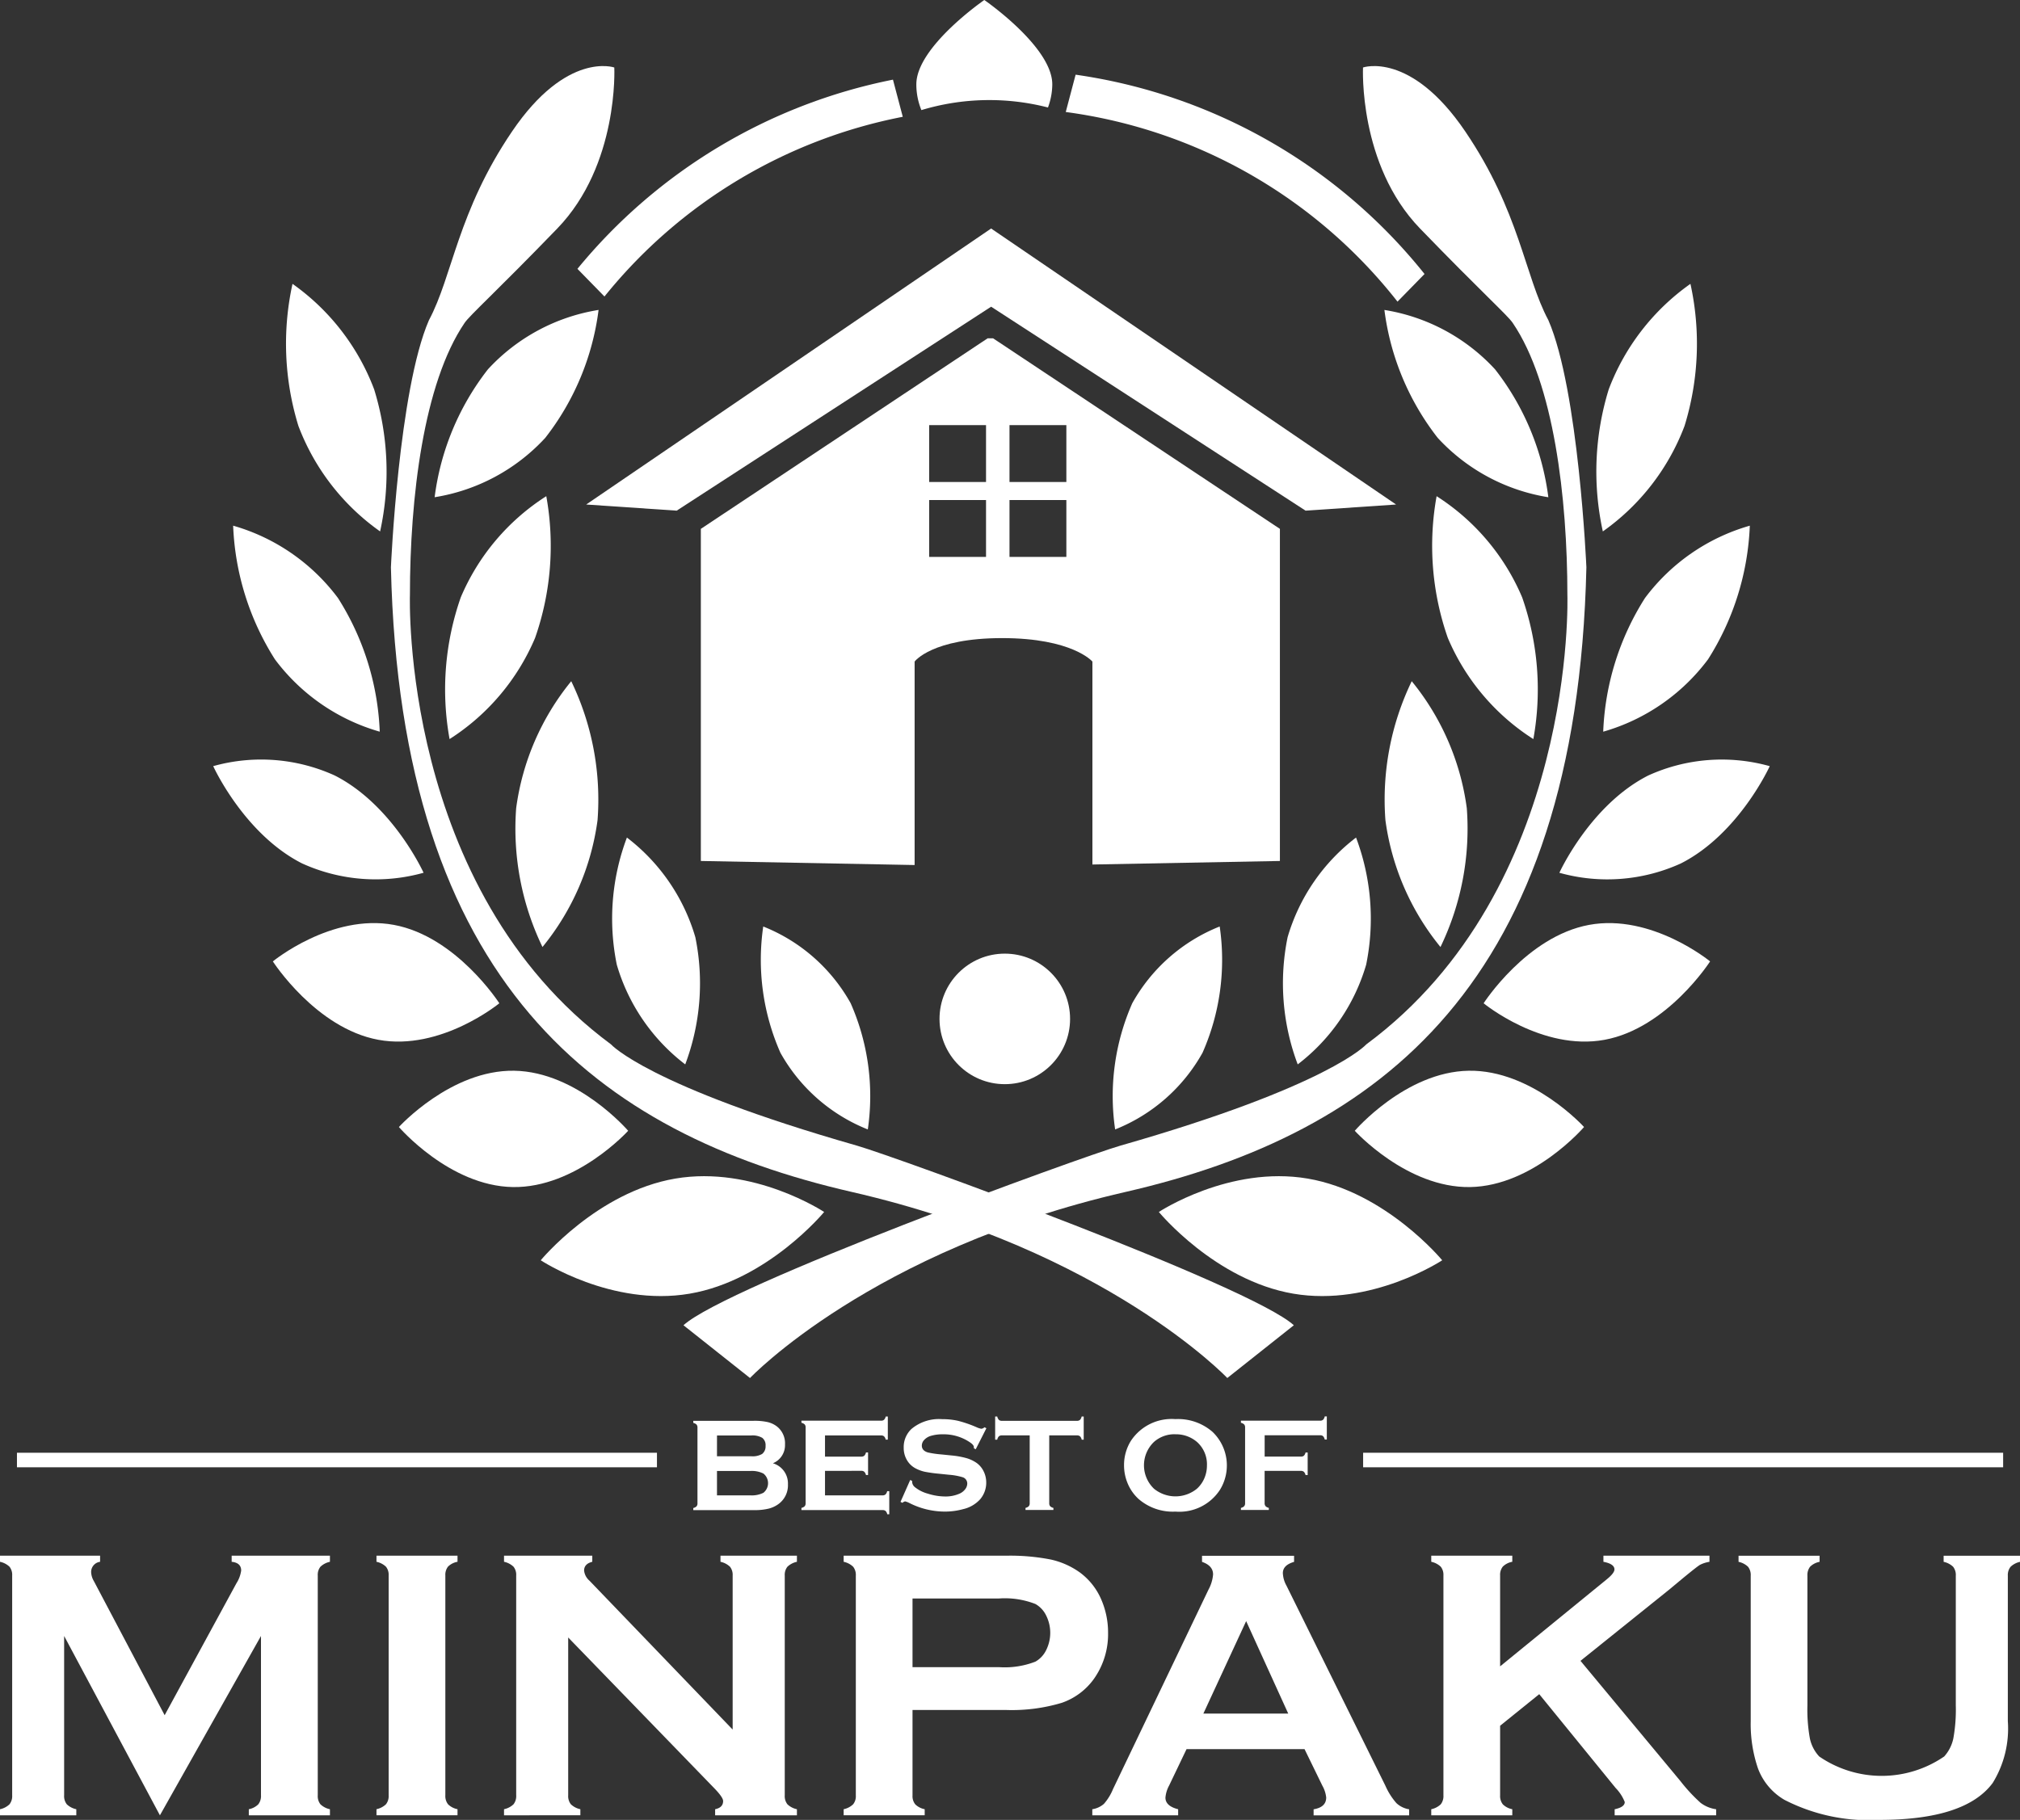 <svg xmlns="http://www.w3.org/2000/svg" width="120" height="108.137" viewBox="0 0 120 108.137">
  <rect x="0" y="0" width="120" height="108.137" fill="#333333" stroke="none"/>
  <g id="アートワーク_5" data-name="アートワーク 5" transform="translate(60 54.068)">
    <g id="グループ_22022" data-name="グループ 22022" transform="translate(-60 -54.068)">
      <g id="グループ_22013" data-name="グループ 22013" transform="translate(23.219 3.925)">
        <path id="パス_2601" data-name="パス 2601" d="M212.19,95.332l3.953,3.135s7.2-7.589,22.3-11.054,26.822-12.374,27.386-37.12c0,0-.458-10.536-2.259-14.683-1.412-2.64-1.694-6.434-4.941-11.219s-6.07-3.795-6.07-3.795-.282,5.774,3.388,9.569,5.2,5.154,5.506,5.609c2.439,3.584,3.247,10.394,3.247,16.168,0,0,.585,17.43-11.945,26.7,0,0-2.182,2.467-14.618,6.02C235.817,85.331,214.78,92.979,212.19,95.332Z" transform="translate(-194.807 -20.511)" fill="#fff"/>
        <path id="パス_2602" data-name="パス 2602" d="M174.987,95.332l-3.953,3.135s-7.2-7.589-22.3-11.054-26.822-12.374-27.386-37.12c0,0,.458-10.536,2.259-14.683,1.412-2.64,1.694-6.434,4.941-11.219s6.07-3.795,6.07-3.795.282,5.774-3.388,9.569-5.2,5.154-5.506,5.609c-2.439,3.584-3.247,10.394-3.247,16.168,0,0-.585,17.43,11.945,26.7,0,0,2.182,2.467,14.618,6.02C151.36,85.331,172.4,92.979,174.987,95.332Z" transform="translate(-121.344 -20.511)" fill="#fff"/>
        <path id="パス_2603" data-name="パス 2603" d="M376.607,370.235s-4.2,2.777-8.844,1.985-7.99-4.855-7.99-4.855,4.2-2.777,8.845-1.984S376.607,370.235,376.607,370.235Z" transform="translate(-314.15 -299.275)" fill="#fff"/>
        <path id="パス_2604" data-name="パス 2604" d="M434.227,335.846s-3.007,3.506-6.768,3.568-6.852-3.344-6.852-3.344,3.007-3.506,6.768-3.568S434.227,335.846,434.227,335.846Z" transform="translate(-363.344 -272.804)" fill="#fff"/>
        <path id="パス_2605" data-name="パス 2605" d="M474.062,288.927s-2.549,3.971-6.265,4.658-7.189-2.17-7.189-2.17,2.549-3.971,6.265-4.658S474.062,288.927,474.062,288.927Z" transform="translate(-395.691 -235.726)" fill="#fff"/>
        <path id="パス_2606" data-name="パス 2606" d="M496.626,236.237s-1.828,4.03-5.279,5.78a10.55,10.55,0,0,1-7.218.555s1.828-4.03,5.279-5.78A10.55,10.55,0,0,1,496.626,236.237Z" transform="translate(-414.712 -194.637)" fill="#fff"/>
        <path id="パス_2607" data-name="パス 2607" d="M506.445,163.241a15.966,15.966,0,0,1-2.481,7.941,11.831,11.831,0,0,1-6.228,4.3,15.964,15.964,0,0,1,2.481-7.941A11.83,11.83,0,0,1,506.445,163.241Z" transform="translate(-425.715 -135.93)" fill="#fff"/>
        <path id="パス_2608" data-name="パス 2608" d="M501.161,88.144a16.584,16.584,0,0,1-.35,8.443,13.522,13.522,0,0,1-4.854,6.268,16.582,16.582,0,0,1,.351-8.444A13.523,13.523,0,0,1,501.161,88.144Z" transform="translate(-423.958 -75.203)" fill="#fff"/>
        <path id="パス_2609" data-name="パス 2609" d="M429.8,96.246a15.524,15.524,0,0,0,3.166,7.6,11.374,11.374,0,0,0,6.573,3.529,15.525,15.525,0,0,0-3.166-7.6A11.372,11.372,0,0,0,429.8,96.246Z" transform="translate(-370.777 -81.754)" fill="#fff"/>
        <path id="パス_2610" data-name="パス 2610" d="M444.9,154.08a16.564,16.564,0,0,0,.665,8.418,13.259,13.259,0,0,0,5.082,6.015,16.564,16.564,0,0,0-.664-8.418A13.26,13.26,0,0,0,444.9,154.08Z" transform="translate(-382.776 -128.522)" fill="#fff"/>
        <path id="パス_2611" data-name="パス 2611" d="M431.38,211.537a16.174,16.174,0,0,0-1.563,8.254,15.079,15.079,0,0,0,3.271,7.54,16.175,16.175,0,0,0,1.563-8.254A15.081,15.081,0,0,0,431.38,211.537Z" transform="translate(-370.734 -174.985)" fill="#fff"/>
        <path id="パス_2612" data-name="パス 2612" d="M402.512,260.088a11.515,11.515,0,0,0-4.065,5.921,13.664,13.664,0,0,0,.6,7.558,11.514,11.514,0,0,0,4.065-5.921A13.664,13.664,0,0,0,402.512,260.088Z" transform="translate(-345.174 -214.246)" fill="#fff"/>
        <path id="パス_2613" data-name="パス 2613" d="M351.828,287.707a10.3,10.3,0,0,0-5.193,4.559,13.678,13.678,0,0,0-1.018,7.5,10.3,10.3,0,0,0,5.193-4.559A13.678,13.678,0,0,0,351.828,287.707Z" transform="translate(-302.59 -236.58)" fill="#fff"/>
      </g>
      <g id="グループ_22014" data-name="グループ 22014" transform="translate(12.666 16.866)">
        <path id="パス_2614" data-name="パス 2614" d="M167.879,370.235s4.2,2.777,8.845,1.985,7.991-4.855,7.991-4.855-4.2-2.777-8.845-1.984S167.879,370.235,167.879,370.235Z" transform="translate(-148.422 -312.216)" fill="#fff"/>
        <path id="パス_2615" data-name="パス 2615" d="M123.846,335.846s3.007,3.506,6.768,3.568,6.852-3.344,6.852-3.344-3.007-3.506-6.768-3.568S123.846,335.846,123.846,335.846Z" transform="translate(-112.815 -285.745)" fill="#fff"/>
        <path id="パス_2616" data-name="パス 2616" d="M84.713,288.927s2.55,3.971,6.265,4.658,7.189-2.17,7.189-2.17-2.55-3.971-6.265-4.658S84.713,288.927,84.713,288.927Z" transform="translate(-81.17 -248.667)" fill="#fff"/>
        <path id="パス_2617" data-name="パス 2617" d="M66.195,236.237s1.828,4.03,5.279,5.78a10.55,10.55,0,0,0,7.218.555s-1.828-4.03-5.279-5.78A10.55,10.55,0,0,0,66.195,236.237Z" transform="translate(-66.195 -207.579)" fill="#fff"/>
        <path id="パス_2618" data-name="パス 2618" d="M72.383,163.241a15.965,15.965,0,0,0,2.481,7.941,11.831,11.831,0,0,0,6.228,4.3,15.965,15.965,0,0,0-2.481-7.941A11.831,11.831,0,0,0,72.383,163.241Z" transform="translate(-71.199 -148.872)" fill="#fff"/>
        <path id="パス_2619" data-name="パス 2619" d="M89.151,88.144a16.584,16.584,0,0,0,.35,8.443,13.523,13.523,0,0,0,4.854,6.268A16.584,16.584,0,0,0,94,94.412,13.523,13.523,0,0,0,89.151,88.144Z" transform="translate(-84.44 -88.144)" fill="#fff"/>
        <path id="パス_2620" data-name="パス 2620" d="M144.677,96.246a15.525,15.525,0,0,1-3.166,7.6,11.373,11.373,0,0,1-6.573,3.529,15.523,15.523,0,0,1,3.166-7.6A11.373,11.373,0,0,1,144.677,96.246Z" transform="translate(-121.784 -94.696)" fill="#fff"/>
        <path id="パス_2621" data-name="パス 2621" d="M144.19,154.08a16.566,16.566,0,0,1-.664,8.418,13.26,13.26,0,0,1-5.082,6.015,16.563,16.563,0,0,1,.664-8.418A13.259,13.259,0,0,1,144.19,154.08Z" transform="translate(-124.403 -141.463)" fill="#fff"/>
        <path id="パス_2622" data-name="パス 2622" d="M163.224,211.537a16.176,16.176,0,0,1,1.563,8.254,15.08,15.08,0,0,1-3.271,7.54,16.176,16.176,0,0,1-1.563-8.254A15.08,15.08,0,0,1,163.224,211.537Z" transform="translate(-141.955 -187.926)" fill="#fff"/>
        <path id="パス_2623" data-name="パス 2623" d="M190.775,260.088a11.515,11.515,0,0,1,4.065,5.921,13.665,13.665,0,0,1-.6,7.558,11.514,11.514,0,0,1-4.065-5.921A13.663,13.663,0,0,1,190.775,260.088Z" transform="translate(-166.199 -227.187)" fill="#fff"/>
        <path id="パス_2624" data-name="パス 2624" d="M236.371,287.707a10.3,10.3,0,0,1,5.193,4.559,13.679,13.679,0,0,1,1.019,7.5,10.3,10.3,0,0,1-5.193-4.559A13.678,13.678,0,0,1,236.371,287.707Z" transform="translate(-203.696 -249.521)" fill="#fff"/>
      </g>
      <ellipse id="楕円形_346" data-name="楕円形 346" cx="3.878" cy="3.878" rx="3.878" ry="3.878" transform="translate(55.813 56.665)" fill="#fff"/>
      <path id="パス_2625" data-name="パス 2625" d="M234.961,105.054h-.323L217.6,116.377v19.734l12.7.241V124.262s1.019-1.394,5.2-1.394,5.362,1.394,5.362,1.394v12.059L252,136.111V116.377Zm-.419,12.988h-3.378v-3.378h3.378Zm0-4.451h-3.378v-3.378h3.378Zm4.772,4.451h-3.378v-3.378h3.378Zm0-4.451h-3.378v-3.378h3.378Z" transform="translate(-175.966 -84.952)" fill="#fff"/>
      <path id="パス_2626" data-name="パス 2626" d="M206.047,70.962l-24.056,16.4,5.376.365,18.68-12.119,18.68,12.119,5.376-.365Z" transform="translate(-147.168 -57.384)" fill="#fff"/>
      <g id="グループ_22015" data-name="グループ 22015" transform="translate(34.303 4.438)">
        <path id="パス_2627" data-name="パス 2627" d="M179.273,35.978l1.606,1.643A30.14,30.14,0,0,1,198.6,26.943l-.583-2.207A32.417,32.417,0,0,0,179.273,35.978Z" transform="translate(-179.273 -24.441)" fill="#fff"/>
        <path id="パス_2628" data-name="パス 2628" d="M331.464,23.194l-.586,2.217A30.112,30.112,0,0,1,350.586,36.68l1.606-1.643A32.392,32.392,0,0,0,331.464,23.194Z" transform="translate(-301.869 -23.194)" fill="#fff"/>
      </g>
      <g id="グループ_22016" data-name="グループ 22016" transform="translate(54.436)">
        <path id="パス_2629" data-name="パス 2629" d="M292.31,6.387a4,4,0,0,0,.257-1.376c0-2.23-4.038-5.011-4.038-5.011s-4.038,2.781-4.038,5.011a4.019,4.019,0,0,0,.3,1.531A13.974,13.974,0,0,1,292.31,6.387Z" transform="translate(-284.491)" fill="#fff"/>
      </g>
      <g id="グループ_22017" data-name="グループ 22017" transform="translate(0 92.44)">
        <path id="パス_2630" data-name="パス 2630" d="M9.5,498.531l-5.69-10.656v9.47a.785.785,0,0,0,.158.531,1.158,1.158,0,0,0,.565.294v.361H0v-.361a1.158,1.158,0,0,0,.565-.294.785.785,0,0,0,.158-.531V484.281a.767.767,0,0,0-.158-.52A1.16,1.16,0,0,0,0,483.468v-.362H5.946v.362a.607.607,0,0,0-.531.621,1.125,1.125,0,0,0,.158.52l4.208,7.974,4.264-7.838a1.891,1.891,0,0,0,.282-.757q0-.463-.565-.52v-.362H19.6v.362a1.158,1.158,0,0,0-.565.294.766.766,0,0,0-.158.52v13.063a.784.784,0,0,0,.158.531,1.157,1.157,0,0,0,.565.294v.361H14.781v-.361a1.1,1.1,0,0,0,.559-.288.789.789,0,0,0,.164-.537v-9.47Z" transform="translate(0 -483.106)" fill="#fff"/>
        <path id="パス_2631" data-name="パス 2631" d="M117.6,497.345V484.281a.767.767,0,0,0-.158-.52,1.16,1.16,0,0,0-.565-.294v-.362h4.814v.362a1.068,1.068,0,0,0-.565.288.787.787,0,0,0-.158.525v13.063a.789.789,0,0,0,.164.537,1.1,1.1,0,0,0,.559.288v.361h-4.814v-.361a1.158,1.158,0,0,0,.565-.294A.785.785,0,0,0,117.6,497.345Z" transform="translate(-94.512 -483.106)" fill="#fff"/>
        <path id="パス_2632" data-name="パス 2632" d="M160.312,487.965v9.379a.785.785,0,0,0,.158.531,1.158,1.158,0,0,0,.565.294v.361H156.5v-.361a1.159,1.159,0,0,0,.565-.294.785.785,0,0,0,.158-.531V484.281a.767.767,0,0,0-.158-.52,1.16,1.16,0,0,0-.565-.294v-.362h5.243v.362q-.486.124-.486.52a.918.918,0,0,0,.316.6l8.509,8.849v-9.154a.767.767,0,0,0-.158-.52,1.16,1.16,0,0,0-.565-.294v-.362H173.9v.362a1.159,1.159,0,0,0-.565.294.767.767,0,0,0-.158.52v13.063a.785.785,0,0,0,.158.531,1.158,1.158,0,0,0,.565.294v.361h-4.859v-.361q.474-.1.475-.486,0-.226-.554-.791Z" transform="translate(-126.558 -483.106)" fill="#fff"/>
        <path id="パス_2633" data-name="パス 2633" d="M266.014,492.271v5.085a.771.771,0,0,0,.164.525,1.1,1.1,0,0,0,.559.288v.361h-4.814v-.361a1.158,1.158,0,0,0,.565-.294.766.766,0,0,0,.158-.52V484.293a.786.786,0,0,0-.158-.531,1.16,1.16,0,0,0-.565-.294v-.362h9.628a12.526,12.526,0,0,1,2.673.226,4.7,4.7,0,0,1,1.746.78,3.911,3.911,0,0,1,1.22,1.514,4.922,4.922,0,0,1,.441,2.057,4.6,4.6,0,0,1-.836,2.735,3.92,3.92,0,0,1-1.915,1.43,10.325,10.325,0,0,1-3.328.424Zm0-2.543h5.142a5.031,5.031,0,0,0,2.159-.328,1.569,1.569,0,0,0,.638-.684,2.3,2.3,0,0,0,0-2.057,1.571,1.571,0,0,0-.638-.684,4.985,4.985,0,0,0-2.159-.328h-5.142Z" transform="translate(-211.805 -483.106)" fill="#fff"/>
        <path id="パス_2634" data-name="パス 2634" d="M351.722,494.6h-7.011l-1.038,2.169a1.812,1.812,0,0,0-.215.712q0,.5.755.689v.361h-5.1v-.361a1.366,1.366,0,0,0,.689-.317,3.1,3.1,0,0,0,.542-.881l5.673-11.854a2.259,2.259,0,0,0,.271-.9q0-.52-.656-.746v-.362H351.1v.362q-.667.192-.667.667a1.67,1.67,0,0,0,.215.746l5.876,11.888a4.018,4.018,0,0,0,.655,1.034,1.433,1.433,0,0,0,.757.367v.361H352.26v-.361q.748-.124.748-.7a1.812,1.812,0,0,0-.226-.7Zm-.969-2.113-2.5-5.495-2.542,5.495Z" transform="translate(-274.224 -483.106)" fill="#fff"/>
        <path id="パス_2635" data-name="パス 2635" d="M450.767,491.333l-2.324,1.876v4.136a.789.789,0,0,0,.164.537,1.1,1.1,0,0,0,.559.288v.361h-4.814v-.361a1.158,1.158,0,0,0,.565-.294.785.785,0,0,0,.158-.531V484.281a.767.767,0,0,0-.158-.52,1.159,1.159,0,0,0-.565-.294v-.362h4.814v.362a1.069,1.069,0,0,0-.565.288.786.786,0,0,0-.158.525v5.4l6.351-5.184q.44-.361.441-.576,0-.328-.655-.452v-.362h6.3v.362a1.9,1.9,0,0,0-.565.181q-.169.1-.983.768l-.87.723-5.245,4.213,5.946,7.156a9.921,9.921,0,0,0,1.192,1.283,1.981,1.981,0,0,0,.921.379v.361h-6.029v-.361q.6-.124.6-.429a2.529,2.529,0,0,0-.543-.836Z" transform="translate(-359.327 -483.106)" fill="#fff"/>
        <path id="パス_2636" data-name="パス 2636" d="M555.733,484.293v8.645a6.15,6.15,0,0,1-.9,3.673q-1.627,2.192-6.724,2.192a10.961,10.961,0,0,1-5.639-1.187,3.622,3.622,0,0,1-1.582-1.876,8.174,8.174,0,0,1-.429-2.8v-8.645a.785.785,0,0,0-.158-.531,1.16,1.16,0,0,0-.565-.294v-.362h4.814v.362a1.082,1.082,0,0,0-.562.288.8.8,0,0,0-.161.537v7.7a9.615,9.615,0,0,0,.147,1.972,2.249,2.249,0,0,0,.554,1.068,6.555,6.555,0,0,0,7.425,0,2.308,2.308,0,0,0,.542-1.068,9.619,9.619,0,0,0,.147-1.972v-7.7a.786.786,0,0,0-.158-.531,1.158,1.158,0,0,0-.565-.294v-.362h4.543v.362a1.159,1.159,0,0,0-.565.294A.786.786,0,0,0,555.733,484.293Z" transform="translate(-436.456 -483.106)" fill="#fff"/>
      </g>
      <g id="グループ_22021" data-name="グループ 22021" transform="translate(1.007 84.167)">
        <g id="グループ_22018" data-name="グループ 22018" transform="translate(40.178)">
          <path id="パス_2637" data-name="パス 2637" d="M219.968,443.7a1.247,1.247,0,0,1,.894,1.252,1.373,1.373,0,0,1-.521,1.14,1.68,1.68,0,0,1-.612.3,3.447,3.447,0,0,1-.861.092h-3.629v-.125a.4.4,0,0,0,.194-.1.269.269,0,0,0,.055-.183v-4.492a.27.27,0,0,0-.055-.183.4.4,0,0,0-.194-.1v-.124h3.594a3.59,3.59,0,0,1,.832.078,1.436,1.436,0,0,1,.552.265,1.274,1.274,0,0,1,.471,1.066A1.159,1.159,0,0,1,219.968,443.7Zm-3.321-.416h2.034a1.126,1.126,0,0,0,.646-.136.565.565,0,0,0,.206-.482.55.55,0,0,0-.194-.476,1.147,1.147,0,0,0-.657-.142h-2.034Zm0,2.322h1.968a1.545,1.545,0,0,0,.79-.152.73.73,0,0,0,0-1.143,1.533,1.533,0,0,0-.79-.152h-1.968Z" transform="translate(-215.239 -440.92)" fill="#fff"/>
          <path id="パス_2638" data-name="パス 2638" d="M250.2,443.1v1.455h3.415a.263.263,0,0,0,.179-.055.4.4,0,0,0,.1-.194h.124v1.373H253.9a.4.4,0,0,0-.1-.195.264.264,0,0,0-.179-.054H248.8V445.3a.4.4,0,0,0,.195-.1.271.271,0,0,0,.054-.183v-4.492a.271.271,0,0,0-.054-.183.4.4,0,0,0-.195-.1v-.124h4.729a.261.261,0,0,0,.179-.055.4.4,0,0,0,.1-.193h.124v1.373h-.124a.4.4,0,0,0-.1-.194.262.262,0,0,0-.179-.055H250.2v1.26h2.155a.263.263,0,0,0,.179-.055.4.4,0,0,0,.1-.194h.124v1.342h-.124a.409.409,0,0,0-.1-.193.257.257,0,0,0-.179-.057Z" transform="translate(-242.375 -439.868)" fill="#fff"/>
          <path id="パス_2639" data-name="パス 2639" d="M284.688,441.224l-.634,1.25-.109-.062c0-.026,0-.046,0-.062q0-.132-.226-.284a2.773,2.773,0,0,0-1.626-.482,2.384,2.384,0,0,0-.727.1.869.869,0,0,0-.371.233.493.493,0,0,0-.142.338q0,.3.362.408a5.692,5.692,0,0,0,.8.117l.611.062a5.037,5.037,0,0,1,.881.159,2.07,2.07,0,0,1,.6.284,1.334,1.334,0,0,1,.418.5,1.482,1.482,0,0,1,.154.665,1.514,1.514,0,0,1-.362.995,1.942,1.942,0,0,1-1.015.587,4.069,4.069,0,0,1-1.1.144,4.664,4.664,0,0,1-2.081-.506,1.109,1.109,0,0,0-.261-.1.328.328,0,0,0-.16.086l-.113-.058.576-1.3.113.054v.051a.428.428,0,0,0,.167.323,2.12,2.12,0,0,0,.782.389,3.4,3.4,0,0,0,1,.163,2.034,2.034,0,0,0,.883-.175.856.856,0,0,0,.323-.258.554.554,0,0,0,.121-.336.389.389,0,0,0-.284-.377,3.758,3.758,0,0,0-.8-.144l-.6-.062a8.238,8.238,0,0,1-.852-.119,2.188,2.188,0,0,1-.5-.181,1.291,1.291,0,0,1-.556-.525,1.415,1.415,0,0,1-.183-.724,1.47,1.47,0,0,1,.463-1.113,2.543,2.543,0,0,1,1.82-.58,4.138,4.138,0,0,1,.949.1,7.2,7.2,0,0,1,1.1.381,1.207,1.207,0,0,0,.276.09.322.322,0,0,0,.191-.09Z" transform="translate(-267.276 -440.525)" fill="#fff"/>
          <path id="パス_2640" data-name="パス 2640" d="M312.172,440.992v4.025a.27.27,0,0,0,.054.183.4.4,0,0,0,.194.1v.124h-1.657V445.3a.4.4,0,0,0,.194-.1.27.27,0,0,0,.054-.183v-4.025h-1.649a.267.267,0,0,0-.179.053.394.394,0,0,0-.1.2h-.124v-1.373h.124a.426.426,0,0,0,.1.2.257.257,0,0,0,.177.054h4.453a.271.271,0,0,0,.183-.054.392.392,0,0,0,.1-.2h.124v1.373H314.1a.393.393,0,0,0-.1-.2.274.274,0,0,0-.183-.053Z" transform="translate(-291.026 -439.868)" fill="#fff"/>
          <path id="パス_2641" data-name="パス 2641" d="M352.043,440.681a3.122,3.122,0,0,1,2.2.751,2.76,2.76,0,0,1,.447,3.454,2.875,2.875,0,0,1-2.642,1.291,3.1,3.1,0,0,1-2.191-.751,2.614,2.614,0,0,1-.662-.961,2.759,2.759,0,0,1-.2-1.038,2.72,2.72,0,0,1,.409-1.458A2.9,2.9,0,0,1,352.043,440.681Zm0,.9a1.831,1.831,0,0,0-1.265.451,1.922,1.922,0,0,0,0,2.789,2.018,2.018,0,0,0,2.542,0,1.771,1.771,0,0,0,.459-.657,1.884,1.884,0,0,0,.14-.715,1.773,1.773,0,0,0-.6-1.418A1.91,1.91,0,0,0,352.047,441.583Z" transform="translate(-323.405 -440.525)" fill="#fff"/>
          <path id="パス_2642" data-name="パス 2642" d="M386.668,443.1v1.913a.272.272,0,0,0,.056.185.378.378,0,0,0,.193.1v.124H385.26V445.3a.4.4,0,0,0,.194-.1.27.27,0,0,0,.054-.183v-4.492a.27.27,0,0,0-.054-.183.4.4,0,0,0-.194-.1v-.124h4.7a.265.265,0,0,0,.179-.054.393.393,0,0,0,.1-.2h.124v1.373h-.124a.394.394,0,0,0-.1-.2.268.268,0,0,0-.179-.053h-3.29v1.268h2.151A.268.268,0,0,0,389,442.2a.406.406,0,0,0,.1-.193h.125v1.342H389.1a.4.4,0,0,0-.1-.194.268.268,0,0,0-.183-.055Z" transform="translate(-352.727 -439.868)" fill="#fff"/>
        </g>
        <g id="グループ_22019" data-name="グループ 22019" transform="translate(79.971 2.155)">
          <line id="線_382" data-name="線 382" x2="38.02" transform="translate(0 0.432)" fill="#fff"/>
          <rect id="長方形_59996" data-name="長方形 59996" width="38.02" height="0.864" fill="#fff"/>
        </g>
        <g id="グループ_22020" data-name="グループ 22020" transform="translate(0 2.155)">
          <line id="線_383" data-name="線 383" x2="38.02" transform="translate(0 0.432)" fill="#fff"/>
          <rect id="長方形_59997" data-name="長方形 59997" width="38.02" height="0.864" transform="translate(0)" fill="#fff"/>
        </g>
      </g>
    </g>
  </g>
</svg>
